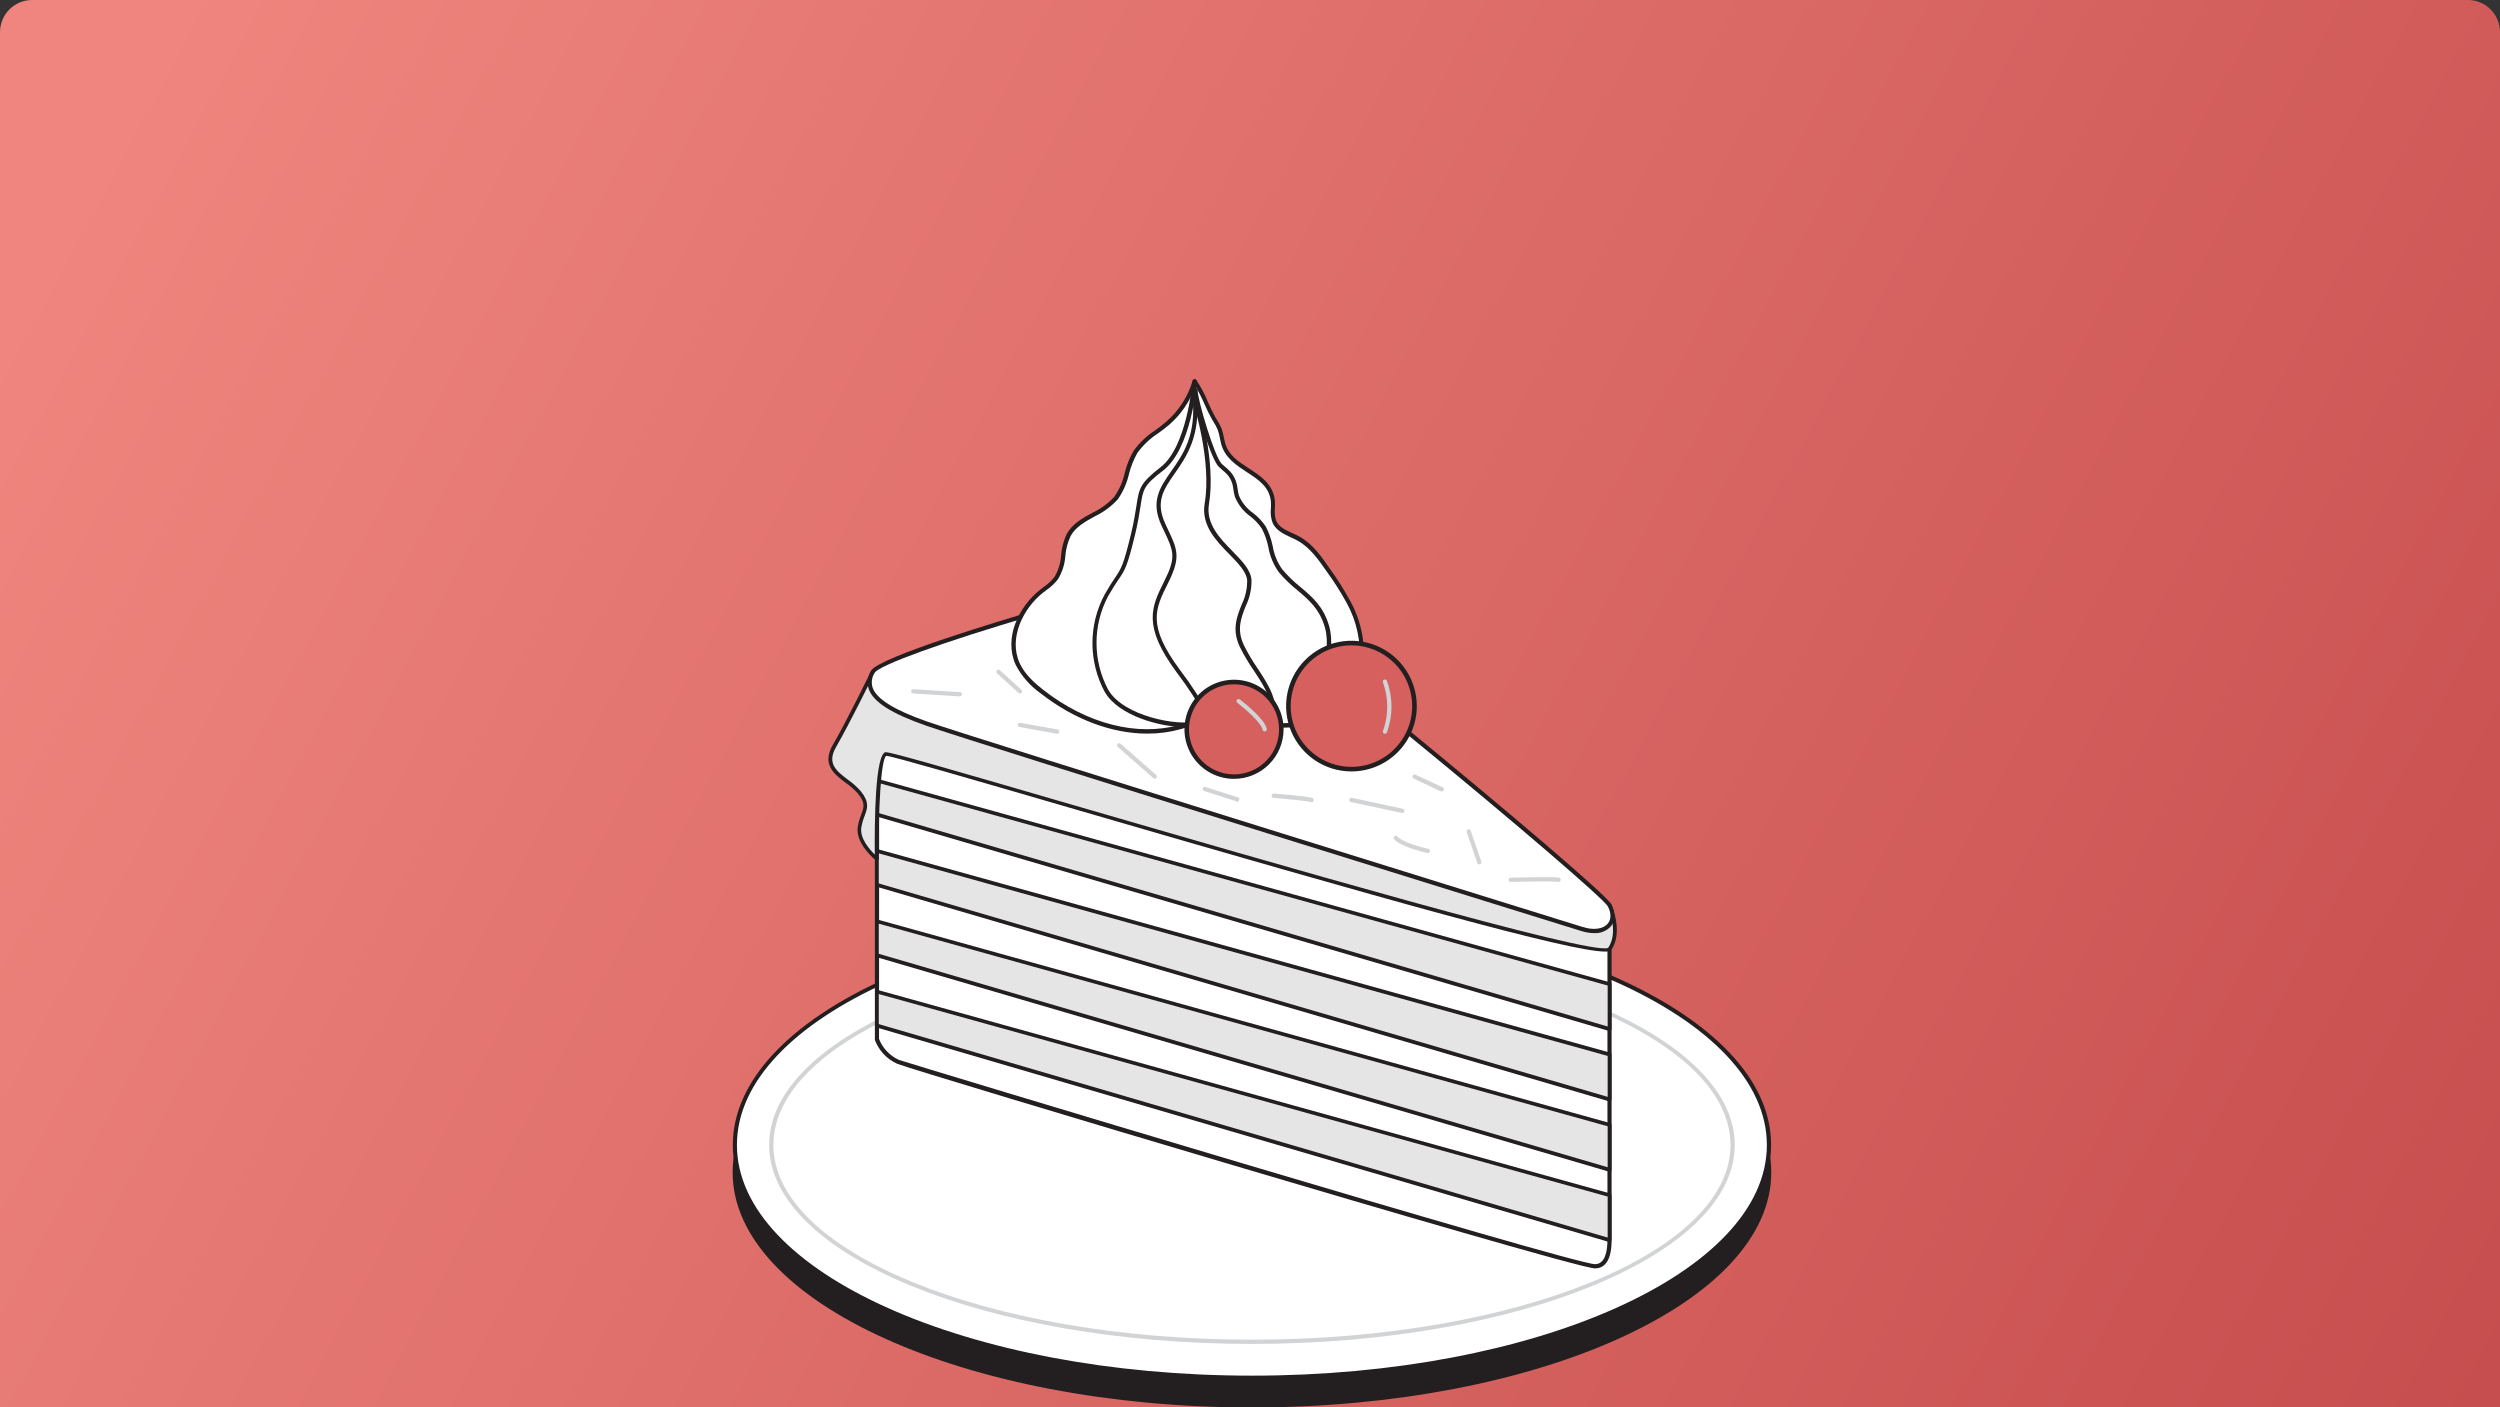 <?xml version="1.0" encoding="UTF-8"?> <svg xmlns="http://www.w3.org/2000/svg" width="389" height="219" viewBox="0 0 389 219" fill="none"><rect x="0" y="0" width="389" height="219" fill="#333333" stroke="none"/><path d="M0 5C0 2.239 2.239 0 5 0H384C386.761 0 389 2.239 389 5V219H0V5Z" fill="url(#paint0_linear)"></path><path d="M194.785 218.65C239.215 218.65 275.233 202.434 275.233 182.431C275.233 162.428 239.215 146.212 194.785 146.212C150.354 146.212 114.337 162.428 114.337 182.431C114.337 202.434 150.354 218.65 194.785 218.65Z" fill="#231F20"></path><path d="M194.805 219C150.252 219 114 202.596 114 182.431C114 162.267 150.232 145.856 194.805 145.856C239.377 145.856 275.609 162.267 275.609 182.431C275.609 202.596 239.338 219 194.805 219ZM194.805 146.569C150.641 146.569 114.713 162.656 114.713 182.431C114.713 202.207 150.595 218.294 194.805 218.294C239.014 218.294 274.897 202.207 274.897 182.431C274.897 162.656 238.948 146.569 194.805 146.569Z" fill="#231F20"></path><path d="M194.785 214.381C239.215 214.381 275.233 198.165 275.233 178.162C275.233 158.159 239.215 141.943 194.785 141.943C150.354 141.943 114.337 158.159 114.337 178.162C114.337 198.165 150.354 214.381 194.785 214.381Z" fill="white"></path><path d="M194.805 214.711C150.265 214.711 114.026 198.32 114.026 178.162C114.026 158.004 150.245 141.593 194.805 141.593C239.364 141.593 275.583 157.984 275.583 178.136C275.583 198.287 239.324 214.711 194.805 214.711ZM194.805 142.253C150.595 142.253 114.666 158.38 114.666 178.162C114.666 197.944 150.595 214.051 194.805 214.051C239.014 214.051 274.923 197.951 274.923 178.162C274.923 158.373 238.961 142.253 194.805 142.253Z" fill="#231F20"></path><path d="M194.805 209.115C153.38 209.115 119.681 195.259 119.681 178.162C119.681 161.065 153.36 147.209 194.805 147.209C236.25 147.209 269.928 161.098 269.928 178.162C269.928 195.226 236.21 209.115 194.805 209.115ZM194.805 147.869C153.742 147.869 120.341 161.461 120.341 178.162C120.341 194.863 153.723 208.456 194.805 208.456C235.887 208.456 269.268 194.869 269.268 178.162C269.268 161.455 235.847 147.869 194.805 147.869Z" fill="#D1D3D4"></path><path d="M250.449 147.671V192.956C250.449 196.222 249.281 197.034 248.179 197.034C245.078 197.034 142.228 166.258 139.747 165.229C138.225 164.543 137.039 163.28 136.448 161.719V118.763C136.448 118.763 136.652 114.012 139.331 113.807C142.01 113.603 250.449 147.671 250.449 147.671Z" fill="white"></path><path d="M248.179 197.364C246.345 197.364 213.208 187.638 193.637 181.837C167.645 174.137 140.889 166.061 139.622 165.533C138.823 165.176 138.103 164.664 137.503 164.026C136.904 163.388 136.438 162.638 136.131 161.818C136.128 161.785 136.128 161.752 136.131 161.719V118.763C136.131 118.545 136.382 113.702 139.325 113.484C142.67 113.484 246.121 145.975 250.535 147.361C250.602 147.382 250.661 147.424 250.703 147.481C250.744 147.538 250.767 147.607 250.766 147.677V192.962C250.766 196.598 249.361 197.364 248.179 197.364ZM136.778 161.659C137.346 163.108 138.456 164.277 139.873 164.919C140.638 165.242 244.788 196.704 248.179 196.704C249.77 196.704 250.113 194.665 250.119 192.956V147.915C212.746 136.17 141.944 114.137 139.378 114.137C137.015 114.316 136.798 118.756 136.798 118.756L136.778 161.659Z" fill="#231F20"></path><path d="M250.449 153.121V160.122L136.448 126.734V121.448L250.449 153.121Z" fill="#E5E5E5"></path><path d="M250.449 160.419H250.37L136.362 127.031C136.301 127.012 136.248 126.975 136.21 126.924C136.172 126.873 136.151 126.811 136.151 126.747V121.468C136.152 121.422 136.163 121.377 136.184 121.336C136.204 121.295 136.234 121.259 136.27 121.231C136.306 121.204 136.348 121.186 136.393 121.178C136.438 121.17 136.484 121.172 136.527 121.184L250.529 152.857C250.59 152.875 250.645 152.912 250.684 152.963C250.723 153.014 250.745 153.076 250.746 153.141V160.142C250.745 160.188 250.734 160.233 250.714 160.274C250.693 160.315 250.664 160.351 250.628 160.379C250.574 160.411 250.511 160.425 250.449 160.419ZM136.738 126.516L250.152 159.726V153.345L136.738 121.838V126.516Z" fill="#231F20"></path><path d="M250.449 164.068V171.069L136.448 137.681V132.395L250.449 164.068Z" fill="#E5E5E5"></path><path d="M250.449 171.366H250.37L136.362 137.964C136.301 137.946 136.248 137.908 136.21 137.857C136.172 137.806 136.151 137.744 136.151 137.681V132.402C136.152 132.356 136.163 132.311 136.184 132.27C136.204 132.229 136.234 132.193 136.27 132.164C136.306 132.137 136.348 132.119 136.393 132.111C136.438 132.103 136.484 132.106 136.527 132.118L250.529 163.791C250.591 163.809 250.646 163.847 250.686 163.9C250.725 163.952 250.746 164.016 250.746 164.081V171.075C250.745 171.121 250.734 171.166 250.714 171.208C250.693 171.249 250.664 171.285 250.628 171.313C250.576 171.35 250.513 171.368 250.449 171.366ZM136.738 137.463L250.152 170.673V164.299L136.738 132.785V137.463Z" fill="#231F20"></path><path d="M250.449 175.015V182.016L136.448 148.627V143.335L250.449 175.015Z" fill="#E5E5E5"></path><path d="M250.449 182.312H250.37L136.362 148.924C136.301 148.907 136.247 148.87 136.208 148.818C136.17 148.767 136.15 148.705 136.151 148.641V143.362C136.152 143.317 136.163 143.272 136.183 143.232C136.204 143.192 136.233 143.158 136.27 143.131C136.305 143.101 136.347 143.081 136.392 143.072C136.437 143.063 136.483 143.065 136.527 143.078L250.529 174.751C250.591 174.768 250.646 174.805 250.685 174.856C250.724 174.907 250.746 174.97 250.746 175.034V182.035C250.746 182.081 250.736 182.127 250.715 182.168C250.694 182.209 250.664 182.245 250.628 182.273C250.574 182.305 250.511 182.319 250.449 182.312ZM136.738 148.41L250.152 181.626V175.246L136.738 143.725V148.41Z" fill="#231F20"></path><path d="M250.449 185.961V192.956L136.448 159.574V154.282L250.449 185.961Z" fill="#E5E5E5"></path><path d="M250.449 193.253C250.423 193.259 250.396 193.259 250.37 193.253L136.362 159.865C136.302 159.848 136.248 159.811 136.21 159.761C136.172 159.711 136.151 159.65 136.151 159.588V154.309C136.152 154.264 136.163 154.219 136.183 154.179C136.204 154.139 136.233 154.105 136.27 154.078C136.305 154.049 136.347 154.028 136.392 154.019C136.437 154.01 136.483 154.012 136.527 154.025L250.529 185.698C250.591 185.715 250.646 185.752 250.685 185.803C250.724 185.854 250.746 185.917 250.746 185.981V192.976C250.746 193.022 250.736 193.067 250.715 193.109C250.694 193.15 250.664 193.186 250.628 193.213C250.574 193.245 250.511 193.259 250.449 193.253ZM136.738 159.35L250.152 192.567V186.186L136.738 154.672V159.35Z" fill="#231F20"></path><path d="M250.449 140.861C250.449 140.861 252.304 144.992 250.449 147.671C248.595 150.35 139.543 117.028 137.893 117.318C136.243 117.608 136.448 133.636 136.448 133.636C136.448 133.636 133.347 131.161 133.762 128.68C134.178 126.199 135.57 125.579 133.762 123.309C131.954 121.039 127.593 120.01 129.863 116.051C132.133 112.092 135.854 104.484 135.854 104.484C135.854 104.484 177.985 108.443 192.027 117.021C206.068 125.599 250.449 140.861 250.449 140.861Z" fill="#E5E5E5"></path><path d="M249.743 148.066C244.333 148.066 216.553 140.28 166.497 125.698C151.585 121.356 138.705 117.608 137.919 117.608C137.075 117.925 136.646 126.186 136.738 133.629C136.741 133.685 136.727 133.74 136.698 133.787C136.668 133.834 136.625 133.871 136.573 133.893C136.524 133.918 136.468 133.929 136.413 133.923C136.358 133.917 136.306 133.895 136.263 133.86C136.131 133.754 133.03 131.221 133.472 128.627C133.587 127.977 133.768 127.34 134.013 126.727C134.442 125.579 134.673 124.939 133.505 123.487C132.938 122.855 132.298 122.293 131.598 121.811C129.83 120.492 127.824 118.961 129.579 115.925C131.822 112.059 135.518 104.457 135.564 104.378C135.589 104.324 135.631 104.279 135.683 104.25C135.735 104.22 135.795 104.207 135.854 104.213C136.276 104.253 178.216 108.291 192.152 116.75C206.088 125.209 250.1 140.399 250.542 140.551C250.58 140.564 250.615 140.585 250.644 140.612C250.674 140.639 250.697 140.672 250.713 140.709C250.792 140.887 252.62 145.025 250.713 147.816C250.588 147.987 250.271 148.066 249.743 148.066ZM137.886 117.054C138.718 117.054 146.603 119.324 166.662 125.17C197.088 133.999 248.034 148.852 250.232 147.479C251.782 145.229 250.502 141.765 250.232 141.092C247.592 140.188 205.362 125.526 191.855 117.278C178.526 109.169 139.193 105.137 136.006 104.82C135.425 106.015 132.152 112.672 130.1 116.222C128.602 118.809 130.16 119.977 131.961 121.336C132.687 121.852 133.351 122.45 133.94 123.118C135.326 124.833 134.976 125.757 134.541 126.938C134.309 127.513 134.137 128.11 134.026 128.72C133.743 130.416 135.293 132.171 136.118 132.963C136.065 127.77 136.171 117.311 137.814 117.021L137.886 117.054Z" fill="#231F20"></path><path d="M246.108 144.536C246.108 144.536 151.75 115.253 144.089 112.567C136.428 109.881 134.191 107.4 135.828 104.51C137.464 101.62 183.178 88.403 186.972 89.228C190.766 90.053 248.998 138.176 250.449 140.861C251.901 143.547 249.783 145.718 246.108 144.536Z" fill="white"></path><path d="M248.047 145.196C247.354 145.187 246.667 145.071 246.009 144.853C244.953 144.523 151.532 115.53 143.997 112.877C138.718 111.023 135.933 109.248 135.201 107.288C135.034 106.803 134.979 106.286 135.041 105.776C135.103 105.266 135.279 104.777 135.557 104.345C136.738 102.24 156.534 96.322 160.493 95.16C171.809 91.861 184.907 88.45 187.025 88.905C189.664 89.479 214.778 109.987 219.786 114.091C234.197 125.902 249.941 139.245 250.726 140.703C251.386 141.976 251.386 143.263 250.654 144.141C250.324 144.498 249.919 144.778 249.469 144.96C249.018 145.143 248.533 145.223 248.047 145.196ZM186.504 89.519C183.911 89.519 173.201 92.112 160.691 95.794C146.887 99.852 136.778 103.507 136.111 104.675C135.879 105.021 135.73 105.416 135.676 105.83C135.622 106.243 135.665 106.663 135.801 107.057C136.461 108.799 139.193 110.495 144.194 112.25C151.743 114.89 245.263 143.923 246.207 144.22C247.922 144.774 249.433 144.583 250.166 143.718C250.726 143.058 250.726 142.055 250.166 141.013C249.506 139.838 235.722 127.988 219.384 114.619C201.515 99.977 188.463 89.908 186.906 89.545C186.774 89.52 186.638 89.511 186.504 89.519Z" fill="#231F20"></path><path d="M185.857 112.607C185.092 112.693 184.34 112.866 183.614 113.121C176.236 115.239 168.173 112.362 162.136 107.625C160.544 106.515 159.243 105.04 158.341 103.323C156.58 99.43 158.711 94.672 162.07 92.019C162.923 91.451 163.691 90.764 164.353 89.981C165.705 88.06 165.138 85.362 166.26 83.27C167.764 80.512 171.651 79.971 173.617 77.529C175.267 75.477 175.247 72.508 176.679 70.271C177.899 68.39 179.978 67.308 181.7 65.85C183.694 64.129 185.148 61.867 185.883 59.337C187.164 61.112 187.738 63.237 188.84 65.104C189.188 65.628 189.497 66.177 189.763 66.747C189.992 67.491 190.181 68.247 190.331 69.011C191.505 73.26 197.589 73.379 198.064 77.971C198.176 79.034 197.879 80.155 198.289 81.145C198.896 82.617 200.697 83.079 202.089 83.85C204.029 84.919 205.388 86.8 206.622 88.615C207.799 90.227 208.868 91.915 209.823 93.669C211.422 96.597 212.112 99.935 211.802 103.257C211.636 104.91 211.096 106.505 210.223 107.919C209.349 109.333 208.165 110.53 206.761 111.419C203.462 113.332 199.819 112.633 196.203 113.062C194.803 113.297 193.387 113.434 191.967 113.471C189.948 113.445 187.896 112.494 185.857 112.607Z" fill="white"></path><path d="M178.513 114.151C173.043 114.151 167.137 111.967 161.931 107.889C160.296 106.739 158.961 105.214 158.038 103.441C156.144 99.238 158.526 94.375 161.865 91.742C162.037 91.604 162.208 91.478 162.38 91.346C163.025 90.912 163.6 90.38 164.082 89.769C164.688 88.738 165.041 87.578 165.111 86.384C165.201 85.241 165.496 84.123 165.982 83.085C166.847 81.501 168.444 80.617 169.988 79.786C171.263 79.187 172.412 78.349 173.373 77.318C174.159 76.193 174.715 74.924 175.009 73.583C175.31 72.36 175.785 71.187 176.421 70.099C177.349 68.836 178.501 67.754 179.819 66.906C180.38 66.49 180.968 66.061 181.495 65.586C183.431 63.908 184.844 61.709 185.567 59.252C185.585 59.192 185.619 59.139 185.665 59.098C185.712 59.057 185.769 59.03 185.831 59.02C185.891 59.009 185.954 59.016 186.012 59.039C186.069 59.062 186.118 59.102 186.154 59.153C186.861 60.205 187.456 61.328 187.929 62.505C188.282 63.34 188.68 64.155 189.123 64.946C189.209 65.098 189.301 65.243 189.394 65.388C189.646 65.784 189.866 66.198 190.054 66.629C190.222 67.096 190.348 67.577 190.43 68.067C190.489 68.357 190.549 68.648 190.628 68.931C191.149 70.825 192.706 71.841 194.349 72.891C196.197 74.098 198.104 75.345 198.374 77.918C198.401 78.325 198.401 78.733 198.374 79.139C198.302 79.763 198.365 80.396 198.559 80.993C198.975 81.996 200.024 82.485 201.139 82.973C201.509 83.144 201.878 83.316 202.221 83.507C204.26 84.636 205.639 86.622 206.84 88.37C208.024 89.997 209.102 91.699 210.067 93.465C211.741 96.465 212.468 99.901 212.152 103.323C211.984 105.028 211.428 106.673 210.525 108.13C209.623 109.588 208.398 110.819 206.946 111.729C204.583 113.115 202.003 113.174 199.509 113.233C198.453 113.233 197.358 113.286 196.289 113.412L195.2 113.557C194.145 113.731 193.077 113.822 192.007 113.827C191.015 113.777 190.032 113.627 189.07 113.379C188.031 113.09 186.956 112.948 185.877 112.956C185.274 113.013 184.681 113.141 184.108 113.339L183.706 113.458C182.016 113.929 180.268 114.162 178.513 114.151ZM185.989 60.096C185.179 62.422 183.773 64.495 181.911 66.107C181.363 66.576 180.77 67.018 180.196 67.427C178.951 68.232 177.864 69.259 176.989 70.456C176.4 71.49 175.956 72.6 175.669 73.755C175.35 75.177 174.753 76.522 173.914 77.714C172.902 78.818 171.685 79.714 170.331 80.353C168.807 81.198 167.362 81.996 166.59 83.408C166.138 84.372 165.861 85.409 165.771 86.47C165.687 87.763 165.293 89.016 164.623 90.126C164.101 90.794 163.477 91.377 162.776 91.854L162.274 92.237C159.212 94.652 156.903 99.297 158.645 103.151C159.443 104.926 160.961 106.265 162.34 107.348C169.077 112.626 176.995 114.659 183.521 112.785L183.917 112.666C184.54 112.452 185.187 112.315 185.844 112.257C186.982 112.247 188.117 112.393 189.216 112.692C190.134 112.931 191.073 113.076 192.02 113.128C193.055 113.125 194.088 113.037 195.108 112.864L196.21 112.719C197.312 112.587 198.42 112.56 199.509 112.534C202.036 112.475 204.418 112.415 206.636 111.122C207.993 110.255 209.137 109.092 209.982 107.721C210.828 106.35 211.353 104.806 211.518 103.204C211.812 99.944 211.123 96.671 209.539 93.808C208.584 92.074 207.52 90.403 206.352 88.806C205.171 87.117 203.838 85.197 201.931 84.141C201.601 83.963 201.271 83.798 200.895 83.633C199.714 83.079 198.493 82.511 197.985 81.277C197.753 80.592 197.672 79.865 197.747 79.146C197.774 78.768 197.774 78.389 197.747 78.011C197.516 75.754 195.821 74.646 194.019 73.471C192.35 72.376 190.615 71.241 190.021 69.11C189.941 68.806 189.882 68.502 189.816 68.199C189.743 67.749 189.629 67.307 189.473 66.879C189.308 66.472 189.105 66.081 188.866 65.711C188.774 65.56 188.675 65.408 188.589 65.249C188.131 64.437 187.719 63.6 187.355 62.742C186.961 61.83 186.505 60.945 185.989 60.096Z" fill="#231F20"></path><path d="M184.201 113.121C180.591 113.121 174.039 111.399 171.895 107.658C170.641 105.325 169.985 102.718 169.985 100.069C169.985 97.421 170.641 94.814 171.895 92.481C172.588 91.274 173.082 90.502 173.478 89.934C174.501 88.41 174.798 87.955 175.992 83.065C176.467 81.086 176.652 79.766 176.837 78.664C177.239 76.025 177.358 75.2 180.552 72.725C184.722 69.552 185.547 59.41 185.554 59.304C185.562 59.217 185.604 59.137 185.67 59.08C185.737 59.024 185.823 58.995 185.91 59.001C185.953 59.004 185.996 59.016 186.034 59.036C186.073 59.055 186.108 59.083 186.136 59.116C186.164 59.149 186.185 59.187 186.199 59.229C186.212 59.27 186.217 59.314 186.213 59.357C186.213 59.786 185.356 69.915 180.935 73.253C177.952 75.53 177.86 76.144 177.47 78.73C177.312 79.779 177.094 81.218 176.613 83.191C175.405 88.179 175.055 88.707 173.973 90.271C173.584 90.858 173.096 91.59 172.416 92.772C171.234 95.008 170.617 97.5 170.617 100.03C170.617 102.56 171.234 105.051 172.416 107.288C174.857 111.564 183.534 112.943 185.705 112.25C185.793 112.223 185.887 112.232 185.969 112.274C186.05 112.317 186.11 112.39 186.138 112.478C186.165 112.565 186.156 112.66 186.113 112.741C186.07 112.822 185.997 112.883 185.91 112.91C185.353 113.062 184.778 113.133 184.201 113.121Z" fill="#231F20"></path><path d="M188.866 113.128C188.431 113.128 188.246 112.785 187.837 111.999C186.446 109.406 184.851 106.928 183.066 104.589C177.721 97.331 179.166 94.421 181.172 90.409C183.046 86.668 182.631 85.79 181.073 82.491L180.757 81.831C178.968 78.011 180.486 75.84 182.241 73.326C184.102 70.686 186.2 67.664 185.541 61.699C185.536 61.656 185.54 61.612 185.553 61.57C185.565 61.529 185.586 61.49 185.613 61.456C185.641 61.422 185.675 61.394 185.713 61.374C185.752 61.353 185.794 61.34 185.837 61.336C185.925 61.329 186.011 61.356 186.079 61.411C186.147 61.467 186.19 61.546 186.2 61.633C186.86 67.843 184.597 71.089 182.769 73.702C181.067 76.143 179.714 78.077 181.344 81.554L181.654 82.214C183.238 85.559 183.766 86.688 181.753 90.719C179.74 94.751 178.454 97.272 183.581 104.213C185.387 106.576 187 109.081 188.404 111.702C188.528 111.98 188.685 112.242 188.873 112.481C188.959 112.476 189.044 112.504 189.11 112.561C189.175 112.618 189.216 112.698 189.222 112.785C189.226 112.828 189.221 112.871 189.208 112.912C189.194 112.953 189.173 112.991 189.144 113.023C189.116 113.056 189.082 113.083 189.043 113.102C189.004 113.121 188.962 113.132 188.919 113.134L188.866 113.128Z" fill="#231F20"></path><path d="M197.998 113.128H197.926C197.841 113.107 197.767 113.055 197.72 112.981C197.673 112.907 197.657 112.818 197.675 112.732C198.44 109.433 196.903 107.077 195.115 104.372C194.31 103.207 193.587 101.988 192.95 100.723C191.631 97.998 192.442 95.992 193.214 94.045C193.79 92.876 194.079 91.587 194.059 90.284C193.94 88.964 192.653 87.645 191.288 86.246C189.222 84.134 186.873 81.733 187.447 78.328C188.569 71.729 185.738 62.887 185.712 62.801L186.022 62.696L186.227 62.412C186.55 62.63 189.222 71.901 188.12 78.42C187.599 81.502 189.823 83.771 191.782 85.771C193.228 87.249 194.593 88.648 194.732 90.212C194.767 91.618 194.464 93.012 193.848 94.276C193.096 96.17 192.39 97.958 193.564 100.426C194.183 101.659 194.886 102.847 195.669 103.982C197.457 106.694 199.146 109.261 198.308 112.851C198.295 112.925 198.257 112.993 198.201 113.043C198.145 113.093 198.074 113.123 197.998 113.128Z" fill="#231F20"></path><path d="M204.57 112.679C204.54 112.685 204.508 112.685 204.478 112.679C204.436 112.667 204.398 112.647 204.364 112.62C204.331 112.592 204.303 112.559 204.283 112.521C204.262 112.482 204.25 112.441 204.246 112.398C204.242 112.354 204.247 112.311 204.26 112.27C204.26 112.164 207.447 101.983 206.147 97.588C205.309 94.745 203.66 93.352 201.918 91.881C200.848 91.029 199.864 90.075 198.981 89.03C198.159 87.884 197.607 86.567 197.365 85.177C197.169 84.168 196.829 83.192 196.355 82.28C195.865 81.539 195.254 80.885 194.547 80.347C193.486 79.585 192.66 78.54 192.165 77.331C192.051 76.961 191.972 76.581 191.928 76.196C191.895 75.932 191.849 75.67 191.789 75.411C191.64 74.817 191.348 74.269 190.938 73.814C190.701 73.568 190.45 73.337 190.186 73.121C190.008 72.97 189.823 72.811 189.651 72.646C188.332 71.373 185.692 62.26 185.692 60.716C185.692 60.629 185.727 60.545 185.789 60.483C185.851 60.421 185.935 60.386 186.022 60.386C186.11 60.386 186.193 60.421 186.255 60.483C186.317 60.545 186.352 60.629 186.352 60.716C186.352 62.267 188.991 71.109 190.1 72.171C190.265 72.33 190.436 72.475 190.608 72.62C190.896 72.851 191.167 73.103 191.42 73.372C191.902 73.908 192.247 74.553 192.423 75.253C192.49 75.533 192.54 75.817 192.574 76.104C192.613 76.451 192.683 76.793 192.785 77.127C193.249 78.213 194.008 79.148 194.976 79.825C195.75 80.41 196.42 81.122 196.956 81.93C197.458 82.897 197.822 83.93 198.038 84.999C198.251 86.295 198.759 87.525 199.522 88.595C200.378 89.605 201.33 90.529 202.366 91.353C204.194 92.897 205.916 94.349 206.807 97.384C208.166 102.003 205.045 112.019 204.913 112.448C204.891 112.52 204.845 112.582 204.783 112.624C204.72 112.666 204.645 112.685 204.57 112.679Z" fill="#231F20"></path><path d="M210.285 119.68C215.704 119.68 220.097 115.287 220.097 109.868C220.097 104.449 215.704 100.056 210.285 100.056C204.866 100.056 200.473 104.449 200.473 109.868C200.473 115.287 204.866 119.68 210.285 119.68Z" fill="#D5605E"></path><path d="M210.285 120.036C208.274 120.036 206.308 119.44 204.636 118.323C202.963 117.205 201.66 115.617 200.89 113.759C200.121 111.901 199.919 109.857 200.312 107.884C200.704 105.912 201.673 104.1 203.095 102.678C204.517 101.256 206.329 100.288 208.301 99.895C210.273 99.503 212.318 99.704 214.176 100.474C216.034 101.244 217.622 102.547 218.739 104.219C219.857 105.891 220.453 107.857 220.453 109.868C220.451 112.564 219.379 115.15 217.473 117.056C215.566 118.963 212.981 120.035 210.285 120.036ZM210.285 100.413C208.415 100.413 206.586 100.967 205.031 102.006C203.476 103.045 202.265 104.522 201.549 106.25C200.833 107.977 200.646 109.879 201.011 111.713C201.376 113.547 202.276 115.232 203.599 116.554C204.921 117.877 206.606 118.777 208.44 119.142C210.274 119.507 212.175 119.32 213.903 118.604C215.631 117.888 217.108 116.676 218.147 115.121C219.186 113.566 219.74 111.738 219.74 109.868C219.737 107.361 218.739 104.958 216.967 103.186C215.194 101.413 212.791 100.416 210.285 100.413Z" fill="#231F20"></path><path d="M192.014 120.835C196.077 120.835 199.371 117.541 199.371 113.478C199.371 109.414 196.077 106.12 192.014 106.12C187.95 106.12 184.656 109.414 184.656 113.478C184.656 117.541 187.95 120.835 192.014 120.835Z" fill="#D5605E"></path><path d="M192.014 121.191C190.488 121.191 188.997 120.739 187.728 119.891C186.46 119.044 185.471 117.839 184.887 116.429C184.303 115.02 184.151 113.469 184.448 111.973C184.746 110.476 185.48 109.102 186.559 108.023C187.638 106.944 189.012 106.21 190.509 105.912C192.005 105.615 193.556 105.767 194.965 106.351C196.375 106.935 197.58 107.924 198.427 109.192C199.275 110.461 199.727 111.952 199.727 113.478C199.725 115.523 198.912 117.484 197.466 118.93C196.02 120.376 194.059 121.189 192.014 121.191ZM192.014 106.477C190.627 106.477 189.272 106.888 188.12 107.658C186.967 108.428 186.069 109.523 185.539 110.804C185.009 112.085 184.87 113.494 185.141 114.854C185.412 116.213 186.08 117.462 187.061 118.442C188.041 119.421 189.291 120.088 190.65 120.358C192.01 120.627 193.419 120.488 194.7 119.956C195.98 119.425 197.074 118.526 197.843 117.372C198.612 116.219 199.022 114.864 199.021 113.478C199.019 111.62 198.28 109.839 196.966 108.527C195.652 107.214 193.871 106.477 192.014 106.477Z" fill="#231F20"></path><path d="M215.504 114.157C215.465 114.163 215.424 114.163 215.385 114.157C215.344 114.142 215.307 114.12 215.275 114.09C215.244 114.061 215.218 114.026 215.2 113.986C215.182 113.947 215.173 113.904 215.171 113.861C215.17 113.818 215.178 113.775 215.194 113.735C216.073 111.3 216.073 108.634 215.194 106.199C215.175 106.159 215.164 106.115 215.163 106.071C215.161 106.027 215.168 105.982 215.184 105.941C215.2 105.9 215.224 105.862 215.255 105.83C215.286 105.798 215.323 105.772 215.364 105.755C215.404 105.738 215.448 105.729 215.493 105.729C215.537 105.729 215.581 105.738 215.622 105.755C215.663 105.773 215.7 105.798 215.73 105.83C215.761 105.862 215.785 105.9 215.801 105.942C216.759 108.531 216.759 111.377 215.801 113.966C215.774 114.022 215.732 114.07 215.679 114.103C215.627 114.137 215.566 114.156 215.504 114.157Z" fill="#D1D3D4"></path><path d="M196.784 113.807C196.708 113.807 196.634 113.781 196.575 113.733C196.516 113.685 196.476 113.618 196.461 113.544C196.23 112.395 193.564 110.152 192.561 109.38C192.521 109.356 192.485 109.325 192.458 109.287C192.431 109.249 192.412 109.205 192.403 109.159C192.393 109.113 192.394 109.066 192.404 109.02C192.415 108.975 192.435 108.932 192.463 108.895C192.492 108.857 192.527 108.826 192.569 108.804C192.61 108.782 192.655 108.768 192.702 108.765C192.749 108.762 192.796 108.768 192.84 108.784C192.884 108.8 192.924 108.826 192.957 108.859C193.346 109.156 196.784 111.815 197.107 113.412C197.117 113.454 197.118 113.498 197.11 113.541C197.102 113.584 197.086 113.625 197.062 113.661C197.038 113.697 197.007 113.729 196.97 113.753C196.934 113.777 196.893 113.793 196.85 113.801L196.784 113.807Z" fill="#D1D3D4"></path><path d="M218.209 126.496H218.137L210.219 124.801C210.175 124.791 210.134 124.774 210.098 124.749C210.061 124.724 210.03 124.692 210.006 124.655C209.981 124.618 209.965 124.576 209.957 124.533C209.948 124.489 209.949 124.445 209.958 124.401C209.967 124.358 209.985 124.317 210.01 124.28C210.035 124.244 210.067 124.213 210.104 124.188C210.141 124.164 210.182 124.148 210.226 124.139C210.269 124.131 210.314 124.132 210.357 124.141L218.275 125.843C218.318 125.851 218.359 125.867 218.395 125.891C218.432 125.915 218.463 125.947 218.487 125.983C218.511 126.019 218.528 126.06 218.535 126.103C218.543 126.146 218.542 126.19 218.533 126.232C218.517 126.307 218.477 126.374 218.418 126.422C218.359 126.47 218.285 126.496 218.209 126.496Z" fill="#D1D3D4"></path><path d="M230.186 134.507C230.118 134.506 230.052 134.485 229.997 134.446C229.942 134.407 229.899 134.352 229.875 134.289L228.226 129.499C228.207 129.457 228.197 129.412 228.197 129.366C228.196 129.32 228.205 129.275 228.223 129.233C228.241 129.191 228.268 129.153 228.301 129.122C228.334 129.091 228.374 129.067 228.417 129.051C228.46 129.036 228.506 129.03 228.552 129.034C228.597 129.037 228.642 129.05 228.682 129.072C228.722 129.093 228.758 129.123 228.786 129.159C228.814 129.195 228.835 129.237 228.846 129.281L230.496 134.071C230.525 134.154 230.521 134.244 230.484 134.323C230.447 134.403 230.38 134.464 230.298 134.494L230.186 134.507Z" fill="#D1D3D4"></path><path d="M149.335 108.357L142.076 107.902C142.033 107.899 141.991 107.888 141.952 107.869C141.912 107.85 141.878 107.824 141.849 107.791C141.82 107.759 141.798 107.721 141.784 107.68C141.769 107.639 141.764 107.596 141.766 107.552C141.775 107.466 141.815 107.386 141.88 107.328C141.945 107.271 142.029 107.24 142.116 107.242L149.374 107.697C149.461 107.704 149.541 107.745 149.598 107.81C149.654 107.875 149.683 107.961 149.678 108.047C149.676 108.09 149.666 108.132 149.648 108.171C149.629 108.21 149.603 108.245 149.572 108.274C149.54 108.303 149.502 108.325 149.461 108.34C149.421 108.354 149.378 108.36 149.335 108.357Z" fill="#D1D3D4"></path><path d="M179.688 121.171C179.609 121.169 179.534 121.138 179.476 121.085L173.934 116.229C173.867 116.171 173.826 116.089 173.82 116.002C173.814 115.914 173.843 115.827 173.901 115.76C173.958 115.694 174.04 115.653 174.128 115.647C174.216 115.641 174.303 115.67 174.369 115.727L179.905 120.591C179.971 120.649 180.011 120.731 180.017 120.818C180.023 120.906 179.995 120.992 179.938 121.059C179.906 121.094 179.868 121.122 179.825 121.141C179.781 121.161 179.735 121.171 179.688 121.171Z" fill="#D1D3D4"></path><path d="M164.452 114.157H164.392L158.632 113.121C158.546 113.105 158.471 113.056 158.421 112.984C158.372 112.912 158.353 112.824 158.368 112.738C158.375 112.696 158.391 112.655 158.414 112.618C158.437 112.581 158.468 112.55 158.503 112.525C158.539 112.501 158.579 112.483 158.622 112.475C158.664 112.466 158.708 112.466 158.751 112.474L164.511 113.504C164.599 113.512 164.679 113.554 164.736 113.621C164.792 113.689 164.819 113.776 164.811 113.863C164.804 113.951 164.761 114.032 164.694 114.088C164.626 114.144 164.539 114.172 164.452 114.164V114.157Z" fill="#D1D3D4"></path><path d="M204.042 124.8C204.005 124.807 203.967 124.807 203.93 124.8C203.462 124.629 200.143 124.319 198.157 124.141C198.07 124.132 197.99 124.09 197.935 124.023C197.879 123.957 197.852 123.871 197.86 123.784C197.868 123.698 197.909 123.619 197.974 123.563C198.039 123.506 198.123 123.477 198.209 123.481C198.744 123.52 203.448 123.903 204.148 124.141C204.235 124.155 204.313 124.204 204.365 124.277C204.416 124.349 204.437 124.439 204.422 124.527C204.407 124.614 204.358 124.692 204.285 124.743C204.213 124.795 204.123 124.815 204.036 124.8H204.042Z" fill="#D1D3D4"></path><path d="M224.273 123.118C224.228 123.127 224.18 123.127 224.135 123.118L219.958 121.138C219.919 121.121 219.883 121.095 219.854 121.063C219.824 121.032 219.802 120.995 219.787 120.954C219.772 120.913 219.766 120.87 219.768 120.827C219.77 120.784 219.781 120.742 219.8 120.703C219.836 120.623 219.902 120.561 219.983 120.53C220.065 120.499 220.155 120.502 220.235 120.538L224.412 122.478C224.499 122.496 224.576 122.548 224.625 122.623C224.674 122.698 224.691 122.789 224.673 122.877C224.654 122.964 224.602 123.041 224.527 123.09C224.452 123.139 224.361 123.156 224.273 123.138V123.118Z" fill="#D1D3D4"></path><path d="M242.478 137.225H242.419C241.68 137.08 236.856 137.179 235.055 137.225C234.968 137.225 234.884 137.192 234.822 137.131C234.759 137.071 234.722 136.989 234.719 136.902C234.718 136.859 234.725 136.816 234.741 136.775C234.757 136.735 234.78 136.698 234.811 136.667C234.841 136.636 234.876 136.611 234.916 136.593C234.956 136.576 234.999 136.566 235.042 136.566C235.702 136.566 241.607 136.381 242.544 136.566C242.632 136.574 242.712 136.617 242.768 136.685C242.824 136.754 242.85 136.841 242.841 136.928C242.833 137.016 242.789 137.096 242.721 137.152C242.653 137.208 242.566 137.234 242.478 137.225Z" fill="#D1D3D4"></path><path d="M222.188 132.725H222.116C221.687 132.633 217.932 131.775 216.962 130.607C216.928 130.575 216.902 130.536 216.884 130.494C216.866 130.451 216.858 130.404 216.859 130.358C216.86 130.311 216.872 130.266 216.892 130.224C216.912 130.182 216.941 130.145 216.976 130.115C217.012 130.085 217.053 130.063 217.098 130.05C217.143 130.037 217.19 130.034 217.236 130.041C217.282 130.047 217.326 130.064 217.365 130.088C217.404 130.113 217.438 130.146 217.464 130.185C218.17 131.029 221.159 131.841 222.254 132.079C222.297 132.088 222.337 132.106 222.373 132.131C222.408 132.156 222.439 132.187 222.462 132.224C222.485 132.261 222.501 132.302 222.509 132.345C222.516 132.388 222.515 132.432 222.505 132.474C222.488 132.546 222.448 132.61 222.391 132.655C222.333 132.701 222.262 132.726 222.188 132.725Z" fill="#D1D3D4"></path><path d="M158.691 107.902C158.608 107.903 158.528 107.872 158.467 107.816L155.122 104.754C155.061 104.692 155.027 104.608 155.027 104.52C155.027 104.433 155.061 104.349 155.122 104.286C155.152 104.255 155.189 104.23 155.229 104.214C155.269 104.197 155.312 104.188 155.356 104.188C155.399 104.188 155.442 104.197 155.483 104.214C155.523 104.23 155.559 104.255 155.59 104.286L158.935 107.348C158.996 107.41 159.03 107.494 159.03 107.582C159.03 107.669 158.996 107.753 158.935 107.816C158.868 107.874 158.781 107.905 158.691 107.902Z" fill="#D1D3D4"></path><path d="M192.673 124.787C192.673 124.787 187.942 123.276 187.395 123.085C187.349 123.075 187.306 123.056 187.268 123.028C187.231 123.001 187.199 122.966 187.176 122.925C187.153 122.885 187.139 122.84 187.135 122.793C187.13 122.747 187.136 122.7 187.151 122.656C187.166 122.612 187.19 122.571 187.222 122.537C187.254 122.503 187.292 122.476 187.335 122.458C187.378 122.44 187.425 122.431 187.471 122.432C187.518 122.433 187.564 122.444 187.606 122.465C188.16 122.649 192.885 124.16 192.885 124.16L192.673 124.787Z" fill="#D1D3D4"></path><defs><linearGradient id="paint0_linear" x1="13.034" y1="28" x2="388.567" y2="229.805" gradientUnits="userSpaceOnUse"><stop stop-color="#EF857E"></stop><stop offset="1" stop-color="#C64D4D"></stop></linearGradient></defs></svg> 